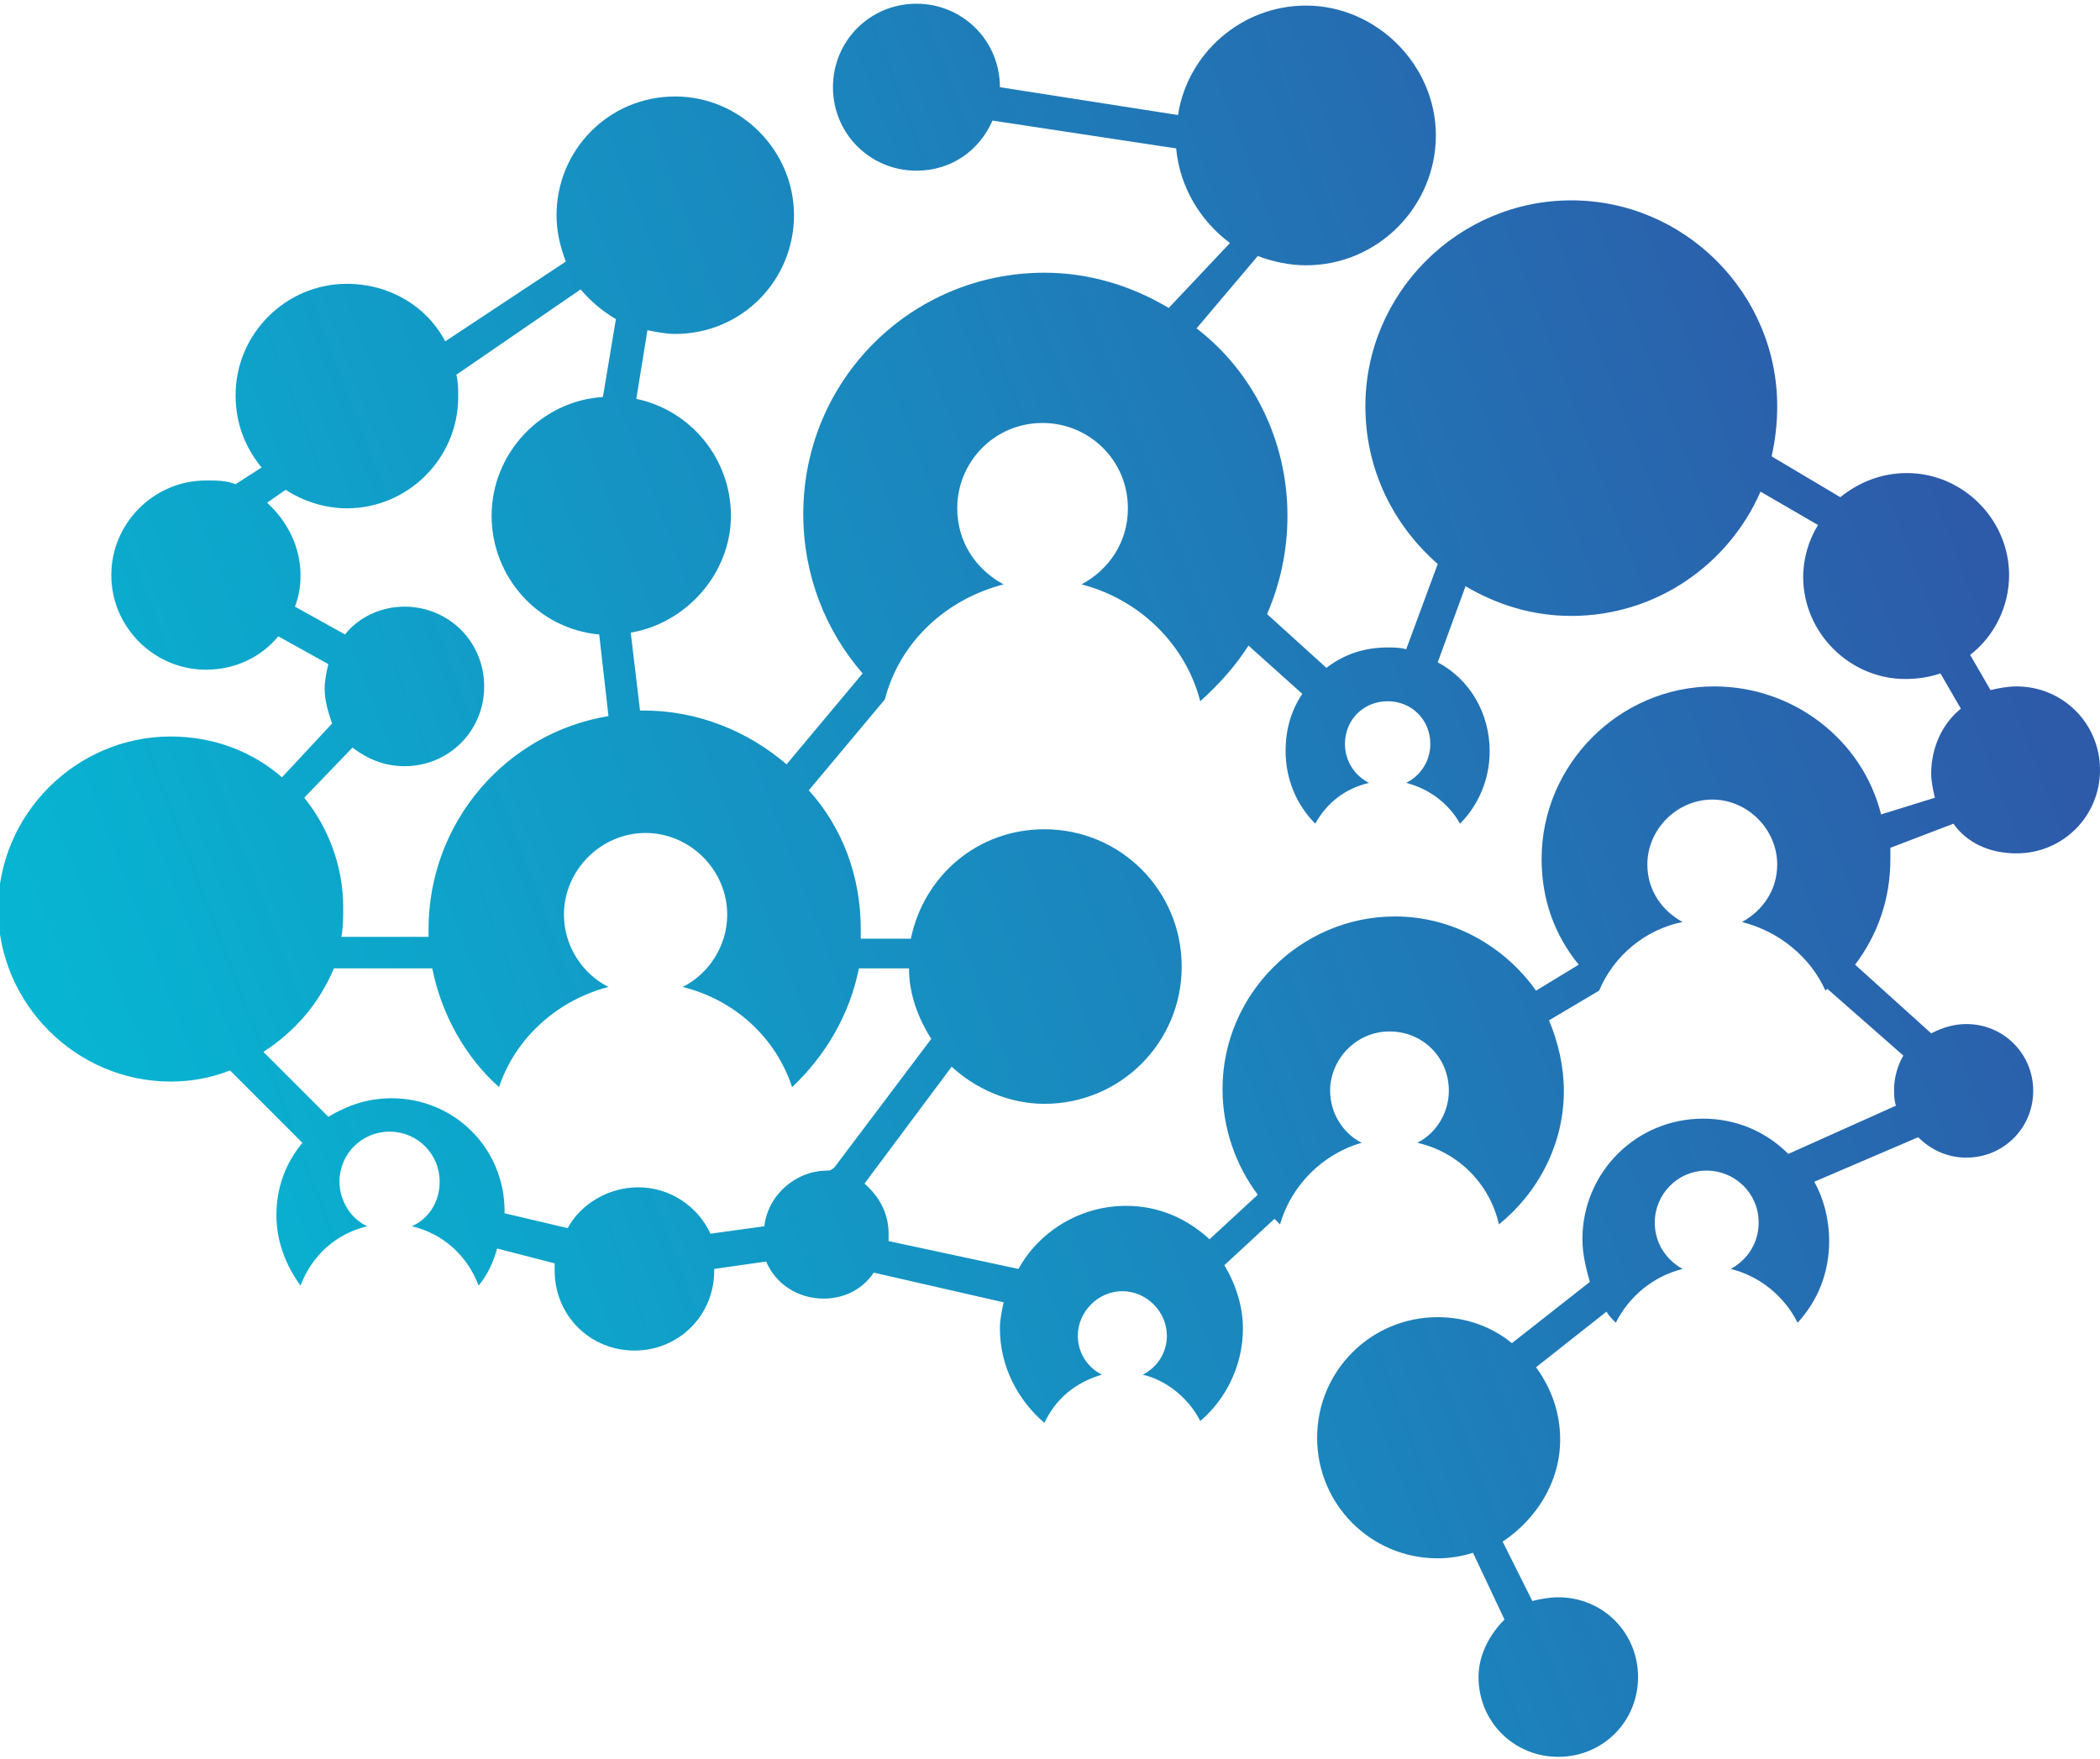 <?xml version="1.0" encoding="utf-8"?>
<!-- Generator: Adobe Illustrator 26.2.1, SVG Export Plug-In . SVG Version: 6.00 Build 0)  -->
<svg version="1.1" xmlns="http://www.w3.org/2000/svg" xmlns:xlink="http://www.w3.org/1999/xlink" x="0px" y="0px"
	 viewBox="0 0 113.2 94.8" style="enable-background:new 0 0 113.2 94.8;" xml:space="preserve">
<style type="text/css">
	.st0{fill:url(#SVGID_1_);}
</style>
<g id="Background">
</g>
<g id="Symbol">
	<linearGradient id="SVGID_1_" gradientUnits="userSpaceOnUse" x1="6.088" y1="70.445" x2="108.012" y2="31.693">
		<stop  offset="0" style="stop-color:#06B7D3"/>
		<stop  offset="1" style="stop-color:#2D5AA9"/>
	</linearGradient>
	<path class="st0" d="M108.7,46c2.5,0,4.5-2,4.5-4.5s-2-4.5-4.5-4.5c-0.5,0-1,0.1-1.4,0.2l-1.1-1.9c1.3-1,2.1-2.6,2.1-4.3
		c0-3-2.5-5.5-5.5-5.5c-1.4,0-2.6,0.5-3.6,1.3l-3.7-2.2c0.2-0.9,0.3-1.8,0.3-2.7c0-6.1-5-11.1-11.1-11.1s-11.1,5-11.1,11.1
		c0,3.4,1.5,6.4,3.9,8.5l-1.7,4.6c-0.3-0.1-0.7-0.1-1-0.1c-1.3,0-2.4,0.4-3.3,1.1l-3.2-2.9c0.7-1.6,1.1-3.4,1.1-5.3
		c0-4.1-1.9-7.8-4.9-10.1l3.3-3.9c0.8,0.3,1.7,0.5,2.6,0.5c3.9,0,7-3.2,7-7s-3.2-7-7-7c-3.5,0-6.4,2.6-6.9,5.9l-9.6-1.5c0,0,0,0,0,0
		c0-2.5-2-4.5-4.5-4.5c-2.5,0-4.5,2-4.5,4.5c0,2.5,2,4.5,4.5,4.5c1.9,0,3.4-1.1,4.1-2.7l9.9,1.5c0.2,2.1,1.3,3.9,2.9,5.1L63,16.6
		c-2-1.2-4.3-1.9-6.7-1.9c-7.2,0-13,5.8-13,13c0,3.3,1.2,6.3,3.2,8.6l-4.1,4.9c-2.1-1.8-4.8-2.9-7.7-2.9c-0.1,0-0.2,0-0.2,0L34,34.1
		c3-0.5,5.4-3.2,5.4-6.3c0-3.1-2.2-5.7-5.1-6.3l0.6-3.7c0.5,0.1,1,0.2,1.5,0.2c3.6,0,6.4-2.9,6.4-6.4s-2.9-6.4-6.4-6.4
		c-3.6,0-6.4,2.9-6.4,6.4c0,0.9,0.2,1.7,0.5,2.5L24,18.4c-1-1.9-3-3.1-5.3-3.1c-3.3,0-6,2.7-6,6c0,1.5,0.5,2.8,1.4,3.9l-1.4,0.9
		c-0.5-0.2-1-0.2-1.6-0.2c-2.8,0-5.1,2.3-5.1,5.1c0,2.8,2.3,5.1,5.1,5.1c1.6,0,3-0.7,3.9-1.8l2.7,1.5c-0.1,0.4-0.2,0.9-0.2,1.3
		c0,0.7,0.2,1.3,0.4,1.9l-2.7,2.9c-1.6-1.4-3.7-2.2-6-2.2c-5.1,0-9.3,4.2-9.3,9.3s4.2,9.3,9.3,9.3c1.1,0,2.2-0.2,3.2-0.6l3.9,3.9
		c-0.9,1.1-1.4,2.4-1.4,3.9c0,1.4,0.5,2.7,1.3,3.8c0.6-1.6,1.9-2.8,3.6-3.2c-0.9-0.4-1.5-1.4-1.5-2.4c0-1.5,1.2-2.7,2.7-2.7
		c1.5,0,2.7,1.2,2.7,2.7c0,1.1-0.6,2-1.5,2.4c1.7,0.4,3,1.6,3.6,3.2c0.5-0.6,0.8-1.3,1-2l3.1,0.8c0,0.1,0,0.3,0,0.4
		c0,2.4,1.9,4.3,4.3,4.3c2.4,0,4.3-1.9,4.3-4.3c0,0,0-0.1,0-0.1l2.8-0.4c0.5,1.2,1.7,2,3.1,2c1.1,0,2.1-0.5,2.7-1.4l7,1.6
		c-0.1,0.5-0.2,0.9-0.2,1.4c0,2.1,1,3.9,2.4,5.1c0.6-1.3,1.7-2.2,3.1-2.6c-0.8-0.4-1.3-1.2-1.3-2.1c0-1.3,1.1-2.4,2.4-2.4
		c1.3,0,2.4,1.1,2.4,2.4c0,0.9-0.5,1.7-1.3,2.1c1.3,0.3,2.5,1.3,3.1,2.5c1.4-1.2,2.3-3,2.3-5c0-1.2-0.4-2.4-1-3.4l2.7-2.5
		c0.1,0.1,0.2,0.2,0.3,0.3c0.6-2.1,2.3-3.8,4.4-4.4c-1-0.5-1.7-1.6-1.7-2.8c0-1.7,1.4-3.2,3.2-3.2s3.2,1.4,3.2,3.2
		c0,1.2-0.7,2.3-1.7,2.8c2.2,0.5,3.9,2.2,4.4,4.4c2.1-1.7,3.5-4.3,3.5-7.2c0-1.3-0.3-2.6-0.8-3.8l2.7-1.6c0,0,0,0,0,0
		c0.8-1.9,2.5-3.3,4.5-3.7c-1.1-0.6-1.9-1.7-1.9-3.1c0-1.9,1.6-3.5,3.5-3.5c1.9,0,3.5,1.6,3.5,3.5c0,1.4-0.8,2.5-1.9,3.1
		c2,0.5,3.7,1.9,4.5,3.7c0,0,0.1-0.1,0.1-0.1l4.1,3.6c-0.3,0.5-0.5,1.2-0.5,1.8c0,0.3,0,0.6,0.1,0.9l-5.8,2.6
		c-1.2-1.2-2.8-1.9-4.6-1.9c-3.6,0-6.5,2.9-6.5,6.5c0,0.8,0.2,1.6,0.4,2.3l-4.2,3.3c-1.1-0.9-2.5-1.4-4-1.4c-3.6,0-6.5,2.9-6.5,6.5
		s2.9,6.5,6.5,6.5c0.6,0,1.3-0.1,1.9-0.3l1.7,3.6c-0.8,0.8-1.4,1.9-1.4,3.1c0,2.4,1.9,4.3,4.3,4.3c2.4,0,4.3-1.9,4.3-4.3
		c0-2.4-1.9-4.3-4.3-4.3c-0.5,0-1,0.1-1.4,0.2L81,83.1c1.8-1.2,3.1-3.2,3.1-5.5c0-1.5-0.5-2.8-1.3-3.9l3.8-3
		c0.1,0.2,0.3,0.4,0.5,0.6c0.7-1.4,2-2.5,3.6-2.9c-0.9-0.5-1.5-1.4-1.5-2.5c0-1.5,1.2-2.8,2.8-2.8c1.5,0,2.8,1.2,2.8,2.8
		c0,1.1-0.6,2-1.5,2.5c1.6,0.4,2.9,1.5,3.6,2.9c1.1-1.2,1.7-2.7,1.7-4.4c0-1.2-0.3-2.3-0.8-3.2l5.6-2.4c0.7,0.7,1.6,1.1,2.6,1.1
		c2,0,3.6-1.6,3.6-3.6s-1.6-3.6-3.6-3.6c-0.7,0-1.3,0.2-1.9,0.5l-4.1-3.7c1.2-1.6,1.9-3.5,1.9-5.7c0-0.2,0-0.4,0-0.6l3.4-1.3
		C106,45.4,107.2,46,108.7,46z M19,40.3c0.8,0.6,1.7,1,2.8,1c2.4,0,4.3-1.9,4.3-4.3c0-2.4-1.9-4.3-4.3-4.3c-1.3,0-2.5,0.6-3.2,1.5
		l-2.7-1.5c0.2-0.5,0.3-1.1,0.3-1.7c0-1.5-0.7-2.9-1.8-3.9l1-0.7c0.9,0.6,2.1,1,3.3,1c3.3,0,6-2.7,6-6c0-0.4,0-0.8-0.1-1.2l6.7-4.6
		c0.5,0.6,1.2,1.2,1.9,1.6l-0.7,4.2c-3.3,0.2-6,3-6,6.4c0,3.3,2.5,6.1,5.8,6.4l0.5,4.4c-5.5,0.9-9.7,5.7-9.7,11.5c0,0.1,0,0.3,0,0.4
		l-4.7,0c0.1-0.5,0.1-1.1,0.1-1.6c0-2.2-0.8-4.3-2.1-5.9L19,40.3z M44.6,63.1c-1.7,0-3.2,1.3-3.4,3l-2.9,0.4
		C37.6,65,36.1,64,34.4,64c-1.6,0-3.1,0.9-3.8,2.2l-3.4-0.8c0,0,0,0,0-0.1c0-3.4-2.7-6.1-6.1-6.1c-1.3,0-2.4,0.4-3.4,1l-3.5-3.5
		c1.7-1.1,3-2.6,3.8-4.5l5.3,0c0.5,2.5,1.8,4.8,3.6,6.4c0.9-2.7,3.2-4.7,5.9-5.4c-1.4-0.7-2.4-2.2-2.4-3.9c0-2.4,2-4.4,4.4-4.4
		c2.4,0,4.4,2,4.4,4.4c0,1.7-1,3.2-2.4,3.9c2.8,0.7,5,2.7,5.9,5.4c1.8-1.7,3.1-3.9,3.6-6.4l2.7,0c0,1.4,0.5,2.7,1.2,3.8l-5.2,6.9
		C44.8,63.1,44.7,63.1,44.6,63.1z M101.4,43.9c-1-4-4.7-6.9-9-6.9c-5.1,0-9.3,4.2-9.3,9.3c0,2.2,0.7,4.1,2,5.7l-2.3,1.4
		c-1.7-2.4-4.5-4-7.6-4c-5.1,0-9.3,4.2-9.3,9.3c0,2.1,0.7,4.1,1.9,5.7l-2.6,2.4c-1.2-1.1-2.7-1.8-4.5-1.8c-2.5,0-4.7,1.4-5.8,3.4
		l-7-1.5c0-0.1,0-0.2,0-0.4c0-1.1-0.5-2-1.3-2.7l4.7-6.3c1.3,1.2,3.1,2,5,2c4.1,0,7.4-3.3,7.4-7.4s-3.3-7.4-7.4-7.4
		c-3.6,0-6.5,2.5-7.2,5.9l-2.7,0c0-0.2,0-0.3,0-0.5c0-2.9-1-5.5-2.8-7.5l4.1-4.9c0,0,0,0,0,0c0.8-3.1,3.3-5.4,6.4-6.2
		c-1.5-0.8-2.5-2.3-2.5-4.1c0-2.5,2-4.6,4.6-4.6c2.5,0,4.6,2,4.6,4.6c0,1.8-1,3.3-2.5,4.1c3.1,0.8,5.6,3.2,6.4,6.3
		c1-0.9,1.9-1.9,2.6-3l2.9,2.6c-0.6,0.9-0.9,1.9-0.9,3.1c0,1.5,0.6,2.9,1.6,3.9c0.6-1.1,1.6-1.9,2.9-2.2c-0.8-0.4-1.3-1.2-1.3-2.1
		c0-1.3,1-2.3,2.3-2.3c1.3,0,2.3,1,2.3,2.3c0,0.9-0.5,1.7-1.3,2.1c1.2,0.3,2.3,1.1,2.9,2.2c1-1,1.6-2.4,1.6-3.9
		c0-2.1-1.1-3.9-2.8-4.8l1.5-4.1c1.7,1,3.6,1.6,5.7,1.6c4.6,0,8.5-2.8,10.2-6.7l3.1,1.8c-0.5,0.8-0.8,1.8-0.8,2.8
		c0,3,2.5,5.5,5.5,5.5c0.7,0,1.3-0.1,1.9-0.3l1.1,1.9c-1,0.8-1.6,2.1-1.6,3.5c0,0.4,0.1,0.9,0.2,1.3L101.4,43.9z"/>
</g>
<g id="Logotype">
</g>
<g id="Slogan">
</g>
</svg>
